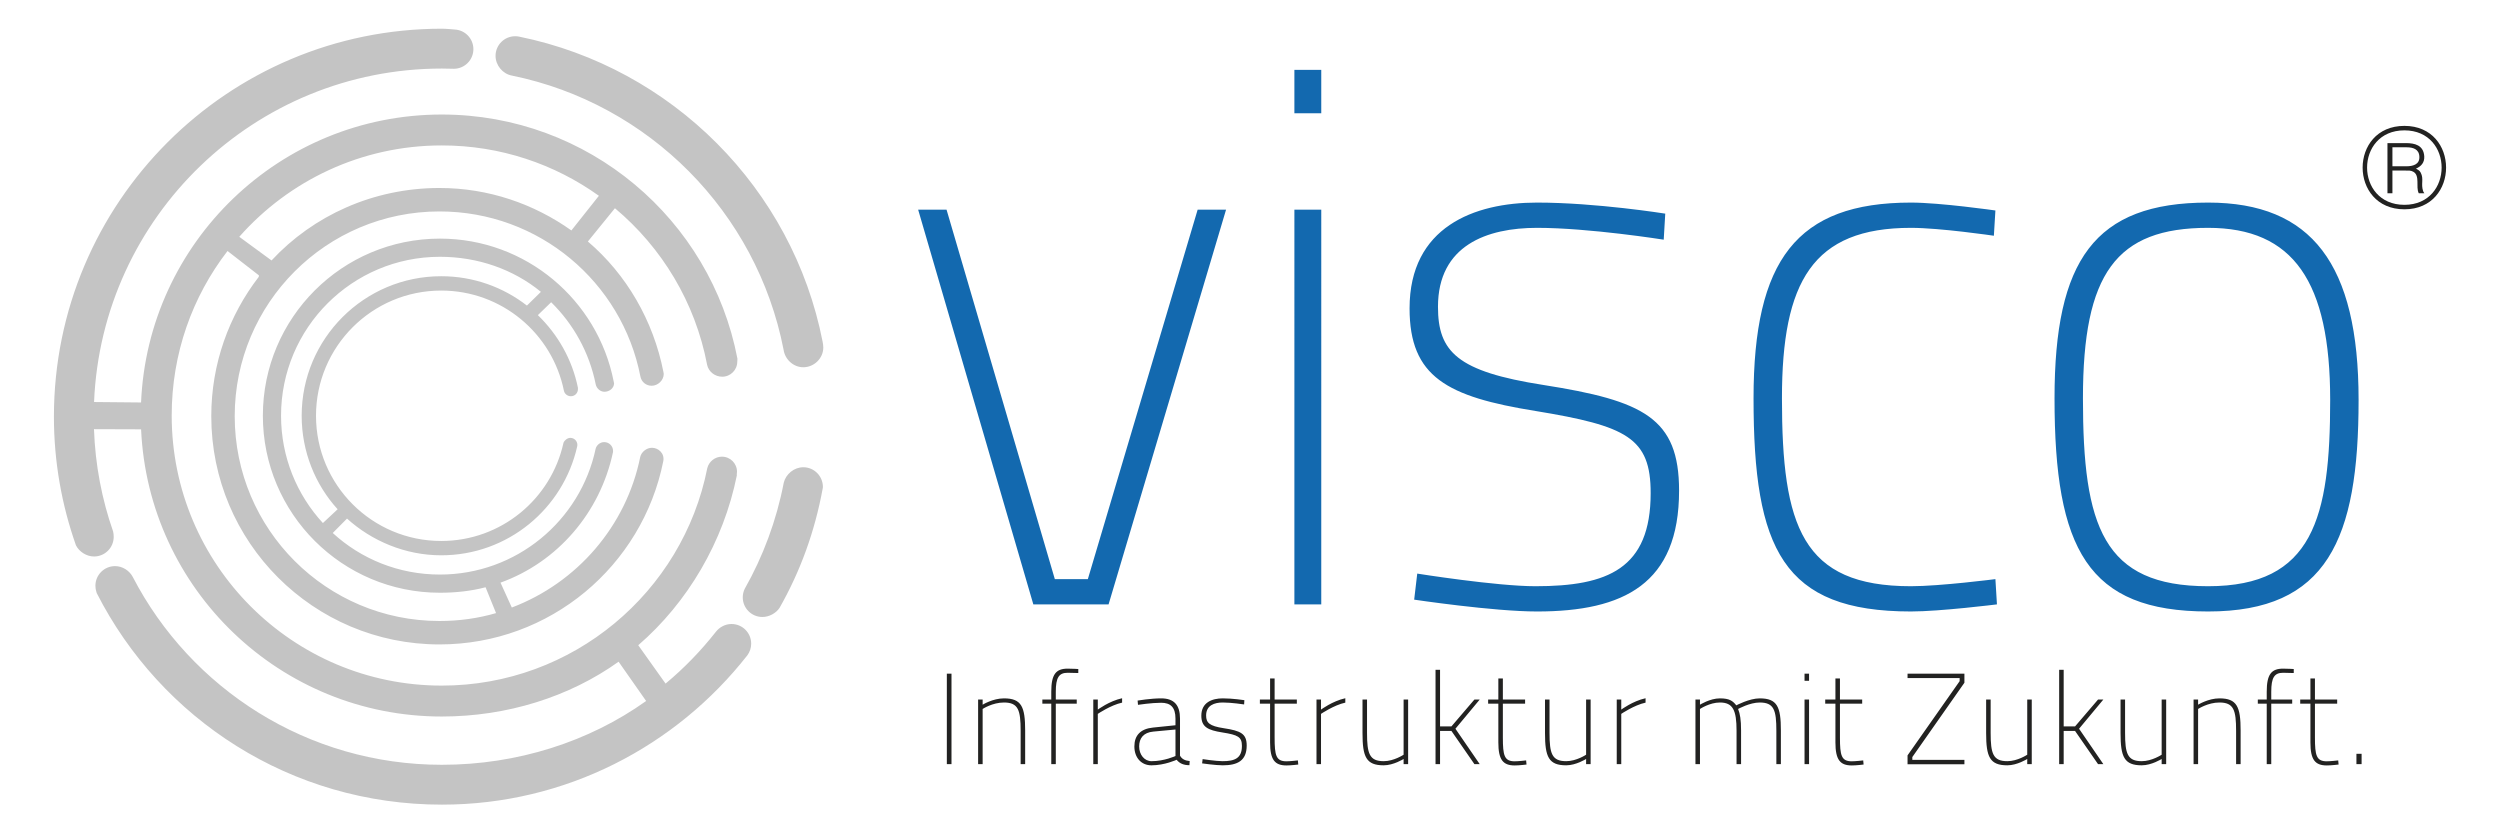<?xml version="1.0" encoding="utf-8"?>
<!-- Generator: Adobe Illustrator 16.0.3, SVG Export Plug-In . SVG Version: 6.00 Build 0)  -->
<!DOCTYPE svg PUBLIC "-//W3C//DTD SVG 1.1//EN" "http://www.w3.org/Graphics/SVG/1.1/DTD/svg11.dtd">
<svg version="1.1" id="Layer_1" xmlns="http://www.w3.org/2000/svg" xmlns:xlink="http://www.w3.org/1999/xlink" x="0px" y="0px"
	 width="3000px" height="1000px" viewBox="0 0 3000 1000" enable-background="new 0 0 3000 1000" xml:space="preserve">
<path id="Claim" fill="#222221" d="M2827.717,916.982h6.206v-12.409h-6.206V916.982z M2804.605,844.396v-4.966h-26.677v-25.278
	h-5.428v25.278h-12.252v4.966h12.252v46.528c0,20.785,5.582,27.611,19.697,27.611c5.432,0,14.114-1.087,14.114-1.087l-0.465-4.966
	c0,0-9.308,1.086-13.649,1.086c-12.563,0-14.27-6.978-14.27-28.536v-40.637H2804.605z M2725.508,844.396h25.126v-4.966h-25.126
	v-9.304c0-17.063,3.723-22.801,14.266-22.801c4.348,0,12.72,0.31,12.72,0.31v-4.807c0,0-7.288-0.466-12.72-0.466
	c-14.111,0-19.696,6.826-19.696,27.608v9.459h-10.7v4.966h10.7v72.586h5.431V844.396z M2637.719,916.982v-66.229
	c0,0,11.789-7.755,25.592-7.755c17.215,0,20.008,9.152,20.008,33.969v40.015h5.432v-40.325c0-28.54-4.346-38.62-25.439-38.62
	c-13.338,0-25.592,7.599-25.592,7.599v-6.205h-5.429v77.552H2637.719z M2593.982,839.43v66.229c0,0-11.633,7.758-23.884,7.758
	c-17.218,0-20.009-9.152-20.009-33.969V839.43h-5.43v40.329c0,28.54,4.342,38.621,25.438,38.621c11.785,0,23.884-7.603,23.884-7.603
	v6.204h5.43V839.43H2593.982z M2476.416,916.982v-39.859h13.652l27.605,39.859h6.359l-29.161-42.499l29.161-35.053h-6.359
	l-27.605,32.261h-13.652v-67.935h-5.426v113.226H2476.416z M2432.68,839.43v66.229c0,0-11.633,7.758-23.884,7.758
	c-17.221,0-20.014-9.152-20.014-33.969V839.43h-5.425v40.329c0,28.54,4.342,38.621,25.438,38.621
	c11.785,0,23.884-7.603,23.884-7.603v6.204h5.429V839.43H2432.68z M2289.058,813.686h62.503v3.72l-62.503,89.03v10.702h68.241
	v-5.274h-62.503v-3.413l62.503-89.181v-10.858h-68.241V813.686z M2234.617,844.396v-4.966h-26.677v-25.278h-5.429v25.278h-12.254
	v4.966h12.254v46.528c0,20.785,5.583,27.611,19.699,27.611c5.428,0,14.114-1.087,14.114-1.087l-0.467-4.966
	c0,0-9.306,1.086-13.647,1.086c-12.565,0-14.271-6.978-14.271-28.536v-40.637H2234.617z M2165.44,816.94h5.429v-8.528h-5.429V816.94
	z M2165.44,916.982h5.429V839.43h-5.429V916.982z M2039.967,916.982v-66.229c0,0,11.633-7.755,23.884-7.755
	c15.665,0,20.01,9.152,20.01,33.969v40.015h5.429v-40.325c0-13.184-1.242-20.009-3.568-25.903c0,0,13.959-7.755,25.903-7.755
	c17.214,0,20.006,9.152,20.006,33.969v40.015h5.433v-40.325c0-28.54-4.346-38.62-25.438-38.62c-12.41,0-28.073,8.375-28.073,8.375
	c-4.187-5.276-8.068-8.375-19.7-8.375c-11.784,0-23.884,7.599-23.884,7.599v-6.205h-5.429v77.552H2039.967z M1940.085,916.982h5.426
	v-60.334c0,0,15.512-10.547,29.161-13.493v-5.274c-15.512,3.413-29.161,13.649-29.161,13.649v-12.1h-5.426V916.982z
	 M1903.324,839.43v66.229c0,0-11.63,7.758-23.882,7.758c-17.22,0-20.009-9.152-20.009-33.969V839.43h-5.431v40.329
	c0,28.54,4.344,38.621,25.439,38.621c11.786,0,23.882-7.603,23.882-7.603v6.204h5.433V839.43H1903.324z M1830.117,844.396v-4.966
	h-26.677v-25.278h-5.429v25.278h-12.254v4.966h12.254v46.528c0,20.785,5.585,27.611,19.699,27.611
	c5.428,0,14.115-1.087,14.115-1.087l-0.467-4.966c0,0-9.307,1.086-13.648,1.086c-12.565,0-14.271-6.978-14.271-28.536v-40.637
	H1830.117z M1728.062,916.982v-39.859h13.652l27.605,39.859h6.36l-29.161-42.499l29.161-35.053h-6.36l-27.605,32.261h-13.652
	v-67.935h-5.425v113.226H1728.062z M1684.326,839.43v66.229c0,0-11.633,7.758-23.885,7.758c-17.217,0-20.009-9.152-20.009-33.969
	V839.43h-5.428v40.329c0,28.54,4.341,38.621,25.437,38.621c11.786,0,23.885-7.603,23.885-7.603v6.204h5.43V839.43H1684.326z
	 M1579.79,916.982h5.426v-60.334c0,0,15.512-10.547,29.161-13.493v-5.274c-15.512,3.413-29.161,13.649-29.161,13.649v-12.1h-5.426
	V916.982z M1556.213,844.396v-4.966h-26.677v-25.278h-5.428v25.278h-12.255v4.966h12.255v46.528
	c0,20.785,5.583,27.611,19.698,27.611c5.428,0,14.114-1.087,14.114-1.087l-0.466-4.966c0,0-9.308,1.086-13.648,1.086
	c-12.563,0-14.271-6.978-14.271-28.536v-40.637H1556.213z M1493.245,840.207c0,0-13.957-2.171-25.9-2.171
	c-12.721,0-25.749,4.807-25.749,20.781c0,13.494,7.599,17.373,25.437,20.162c18.46,2.949,23.265,5.276,23.265,16.133
	c0,14.892-8.684,18.305-23.265,18.305c-7.913,0-23.888-2.485-23.888-2.485l-0.618,5.118c0,0,15.972,2.33,24.817,2.33
	c17.527,0,28.691-5.432,28.691-23.733c0-14.27-7.134-17.68-27.45-20.784c-17.372-2.635-21.25-6.514-21.25-15.353
	c0-12.099,9.928-15.512,20.009-15.512c10.546,0,25.592,2.326,25.592,2.326L1493.245,840.207z M1410.575,875.414v31.798
	c0,0-13.335,6.205-28.692,6.205c-8.683,0-14.891-7.909-14.891-17.683c0-9.619,4.965-16.755,17.062-17.839L1410.575,875.414z
	 M1416.006,862.231c0-15.975-6.981-24.194-22.646-24.194c-12.407,0-28.227,2.637-28.227,2.637l0.466,5.117
	c0,0,16.441-2.484,27.761-2.484c11.323,0,17.214,5.432,17.214,18.925v8.065l-27.143,2.792c-14.888,1.55-22.177,9.46-22.177,22.646
	c0,13.493,8.376,22.646,20.472,22.646c15.978,0,30.245-6.671,30.245-6.671c3.721,4.652,8.689,6.512,15.357,6.512l0.308-4.959
	c-5.271-0.466-9.304-2.174-11.63-6.519V862.231z M1311.933,916.982h5.431v-60.334c0,0,15.509-10.547,29.156-13.493v-5.274
	c-15.507,3.413-29.156,13.649-29.156,13.649v-12.1h-5.431V916.982z M1266.955,844.396h25.13v-4.966h-25.13v-9.304
	c0-17.063,3.727-22.801,14.271-22.801c4.345,0,12.72,0.31,12.72,0.31v-4.807c0,0-7.289-0.466-12.72-0.466
	c-14.115,0-19.699,6.826-19.699,27.608v9.459h-10.702v4.966h10.702v72.586h5.428V844.396z M1179.17,916.982v-66.229
	c0,0,11.785-7.755,25.59-7.755c17.217,0,20.009,9.152,20.009,33.969v40.015h5.429v-40.325c0-28.54-4.341-38.62-25.438-38.62
	c-13.339,0-25.59,7.599-25.59,7.599v-6.205h-5.432v77.552H1179.17z M1136.208,916.982h5.581v-108.57h-5.581V916.982z"/>
<path id="R" fill="#222221" d="M2895.902,206.073c8.411,4.557,2.804,18.107,6.545,25.701c0.116,0.236,0.347,0.116,0.466,0.116h6.31
	c-0.469-0.818-1.051-1.4-1.403-2.335c-3.037-8.877,1.051-14.602-2.921-22.311c-1.4-2.801-3.27-3.386-5.724-4.906
	c6.307-2.687,10.394-7.361,9.931-14.837c-0.934-13.431-11.567-15.769-22.078-15.769h-22.078v60.159h5.958v-27.214h15.888
	C2890.414,204.676,2892.866,204.443,2895.902,206.073 M2888.078,176.754c7.361,0,14.951,2.105,15.185,11.448
	c0.352,9.349-8.059,11.332-15.536,11.332h-16.819v-22.78H2888.078z M2885.274,156.428c59.573,0,59.573,89.365,0,89.365
	C2825.582,245.793,2825.582,156.428,2885.274,156.428 M2885.274,251.164c66.698,0,66.698-100.111,0-100.111
	C2818.455,151.053,2818.455,251.164,2885.274,251.164"/>
<path id="visco" fill="#1369AF" d="M2649.717,703.469c-126.233,0-150.189-71.992-150.189-225.45
	c0-149.664,39.621-204.606,150.189-204.606c102.272,0,146.498,64.414,146.498,206.505
	C2796.215,621.056,2775.945,703.469,2649.717,703.469 M2649.717,243.099c-136.37,0-184.283,69.149-184.283,234.919
	c0,180.93,39.621,255.761,184.283,255.761c142.815,0,180.592-86.202,180.592-253.862
	C2830.309,316.984,2774.104,243.099,2649.717,243.099 M2293.136,243.099c-137.289,0-188.888,69.149-188.888,234.919
	c0,180.93,35.015,255.761,188.888,255.761c35.014,0,103.198-8.524,103.198-8.524l-1.845-30.313c0,0-66.34,8.527-101.354,8.527
	c-130.837,0-154.793-71.992-154.793-225.45c0-140.192,36.853-204.606,154.793-204.606c35.014,0,99.511,9.472,99.511,9.472
	l1.843-30.311C2394.489,252.574,2328.149,243.099,2293.136,243.099 M1998.303,256.364c0,0-82.927-13.264-153.874-13.264
	c-75.558,0-152.954,29.367-152.954,126.935c0,82.413,45.152,106.091,151.109,123.142c109.648,18,138.209,32.207,138.209,98.516
	c0,90.938-51.598,111.777-138.209,111.777c-46.993,0-141.896-15.156-141.896-15.156l-3.683,31.261c0,0,94.903,14.206,147.424,14.206
	c104.116,0,170.459-33.153,170.459-144.93c0-87.146-42.387-107.985-163.089-126.932c-103.196-16.106-126.233-39.785-126.233-93.781
	c0-73.885,58.971-94.725,118.863-94.725c62.655,0,152.029,14.208,152.029,14.208L1998.303,256.364z M1553.266,135.944h32.252V83.845
	h-32.252V135.944z M1553.266,725.255h32.252V251.627h-32.252V725.255z M1101.788,251.627l138.209,473.628h90.296l140.974-473.628
	h-34.091l-131.759,443.314h-39.622l-129.917-443.314H1101.788z"/>
<path id="Symbol" fill="#C4C4C4" d="M742.317,794.046l33.04,47.14c-68.49,48.919-154.719,76.564-245.093,76.564
	c-161.333,0-301.304-91.285-370.901-225.344c-3.933-7.54-12.21-13.066-21.302-13.066c-13.013,0-23.565,10.55-23.565,23.567
	c0,2.613,0.424,5.295,1.206,7.472l0.365,1.299c76.946,151.252,233.026,253.883,414.198,253.883
	c148.839,0,281.253-70.389,366.476-179.087c2.942-3.933,4.682-8.817,4.682-14.103c0-13.017-10.552-23.569-23.571-23.569
	c-7.644,0-14.44,3.808-18.747,9.281c-17.921,22.759-38.19,43.793-60.43,62.225l-32.786-46.044
	c59.272-51.216,102.246-124.02,118.329-203.904l-0.102-1.099c0.182-1.036,0.28-2.096,0.28-3.18c0-9.991-8.101-18.09-18.089-18.09
	c-8.462,0-15.574,5.984-17.546,13.668C819.356,710.531,687.506,822.727,530.14,822.727c-179.001,0-324.108-145.104-324.108-324.105
	c0-74.458,24.786-142.715,66.994-197.439l37.671,29.25l-0.176,1.765c-35.73,46.429-56.988,104.273-56.988,167.248
	c0,151.255,122.607,273.863,273.86,273.863c132.739,0,243.417-94.294,268.524-219.781c1.935-9.644-6.026-16.201-13.61-16.201
	c-6.546,0-12.667,5.103-14.049,11.057c-16.82,83.342-76.283,151.184-154.098,180.637l-13.565-29.856
	c68.483-24.657,119.55-83.995,134.97-156.459c0.075-0.514,0.113-1.037,0.113-1.57c0-5.868-4.756-10.622-10.624-10.622
	c-4.944,0-9.101,3.548-10.284,7.952c-18.286,86.346-95.196,150.992-186.857,150.992c-49.531,0-94.721-18.743-128.618-49.878
	l17.127-17.286c29.675,26.847,69.926,44.064,113.031,44.064c79.938,0,146.6-55.979,163.256-131.034
	c0.083-0.475,0.125-0.971,0.125-1.473c0-4.646-3.768-8.414-8.414-8.414c-3.5,0-6.946,2.802-8.218,5.835
	c-14.799,67.564-74.879,117.89-146.75,117.89c-82.98,0-150.249-67.269-150.249-150.246c0-82.984,67.268-150.249,150.249-150.249
	c72.614,0,133.199,51.508,147.197,119.985c0.762,4.04,4.36,6.829,8.444,6.829c4.652,0,8.42-3.771,8.42-8.421
	c0-0.483,0.083-1.302,0.006-1.762c-6.91-33.903-24.061-63.909-48.086-87.155l15.945-15.479
	c26.791,26.265,45.859,60.377,53.494,98.615c1.078,4.891,5.461,8.833,10.514,8.833c5.868,0,11.499-4.356,11.499-10.224
	c0-0.403-0.457-1.95-0.504-2.34c-19.206-97.6-105.238-171.214-208.47-171.214c-117.343,0-212.471,95.125-212.471,212.474
	c0,117.345,95.128,212.47,212.471,212.47c18.767,0,37.457-1.994,54.775-6.59l12.577,31.016c-21.556,6.312-44.324,9.48-67.872,9.48
	c-135.713,0-245.731-110.02-245.731-245.738c0-135.713,110.018-245.731,245.731-245.731c119.505,0,218.974,84.834,241.062,197.878
	c1.146,6.596,6.763,11.305,13.521,11.305c7.588,0,14.521-6.599,14.521-14.183c0-0.735-0.274-1.667-0.385-2.371
	c-12.15-61.822-44.5-117.242-90.663-156.549l32.472-39.929c56.303,47.08,96.379,112.921,110.627,187.908
	c1.762,8.31,9.43,14.267,18.101,14.267c9.988,0,18.083-8.101,18.083-18.089c0-0.952,0.287-2.789,0.149-3.703
	c-31.953-166.791-178.628-292.83-354.741-292.83c-194.238,0-352.66,153.313-360.869,345.526l-56.393-0.541
	c9.221-222.558,192.56-400.152,417.387-400.152c4.816,0,9.83,0.113,14.607,0.274c12.846-0.2,23.195-10.675,23.195-23.565
	c0-12.663-9.985-22.992-22.514-23.544c0,0-10.206-0.979-15.288-0.979c-257.126,0-465.563,208.437-465.563,465.563
	c0,54.24,9.399,106.023,26.45,154.419c3.935,7.672,12.636,13.356,21.723,13.356c13.016,0,23.571-10.552,23.571-23.567
	c0-2.002-0.224-4.555-0.69-6.406c-13.49-38.641-21.466-79.755-22.974-122.813l56.528,0.186
	c8.653,191.941,166.89,344.646,360.83,344.646C608.217,859.822,683.246,836.31,742.317,794.046 M325.844,312.548l-38.716-28.385
	c59.386-67.241,146.248-109.648,243.012-109.648c70.316,0,135.405,22.395,188.52,60.439l-32.995,41.583
	c-44.715-31.759-99.246-50.95-158.272-50.95C447.995,225.586,375.865,258.662,325.844,312.548 M632.308,366.689
	c-28.379-22.042-64.08-35.22-102.856-35.22c-92.479,0-167.441,74.963-167.441,167.445c0,43.159,16.327,82.675,43.147,112.198
	l-17.678,16.543c-31.186-33.847-50.218-79.122-50.218-128.848c0-105.298,85.354-190.656,190.649-190.656
	c45.787,0,88.31,15.163,121.177,42.067L632.308,366.689z M614.165,90.68c164.569,33.553,293.943,163.862,326.117,328.927
	c1.607,11.625,11.735,21.099,23.631,21.099c13.016,0,24.043-10.726,24.043-23.744c0-1.846-0.413-5.202-0.813-6.925
	C951.157,226.225,806.36,81.313,623.039,43.97c-1.556-0.323-3.165-0.49-4.813-0.49c-13.013,0-23.565,10.553-23.565,23.565
	C594.661,78.476,603.368,88.694,614.165,90.68 M935.391,729.561c25.187-44.354,42.41-91.821,51.914-143.728l0.176-1.394
	c0-13.193-10.552-23.745-23.568-23.745c-11.099,0-20.893,8.328-23.392,18.486c-8.689,45.282-24.912,88.729-46.945,127.537
	c-1.452,3.195-2.267,6.479-2.267,10.093c0,13.019,10.555,23.571,23.571,23.571C923.018,740.382,931.157,735.831,935.391,729.561"/>
</svg>
